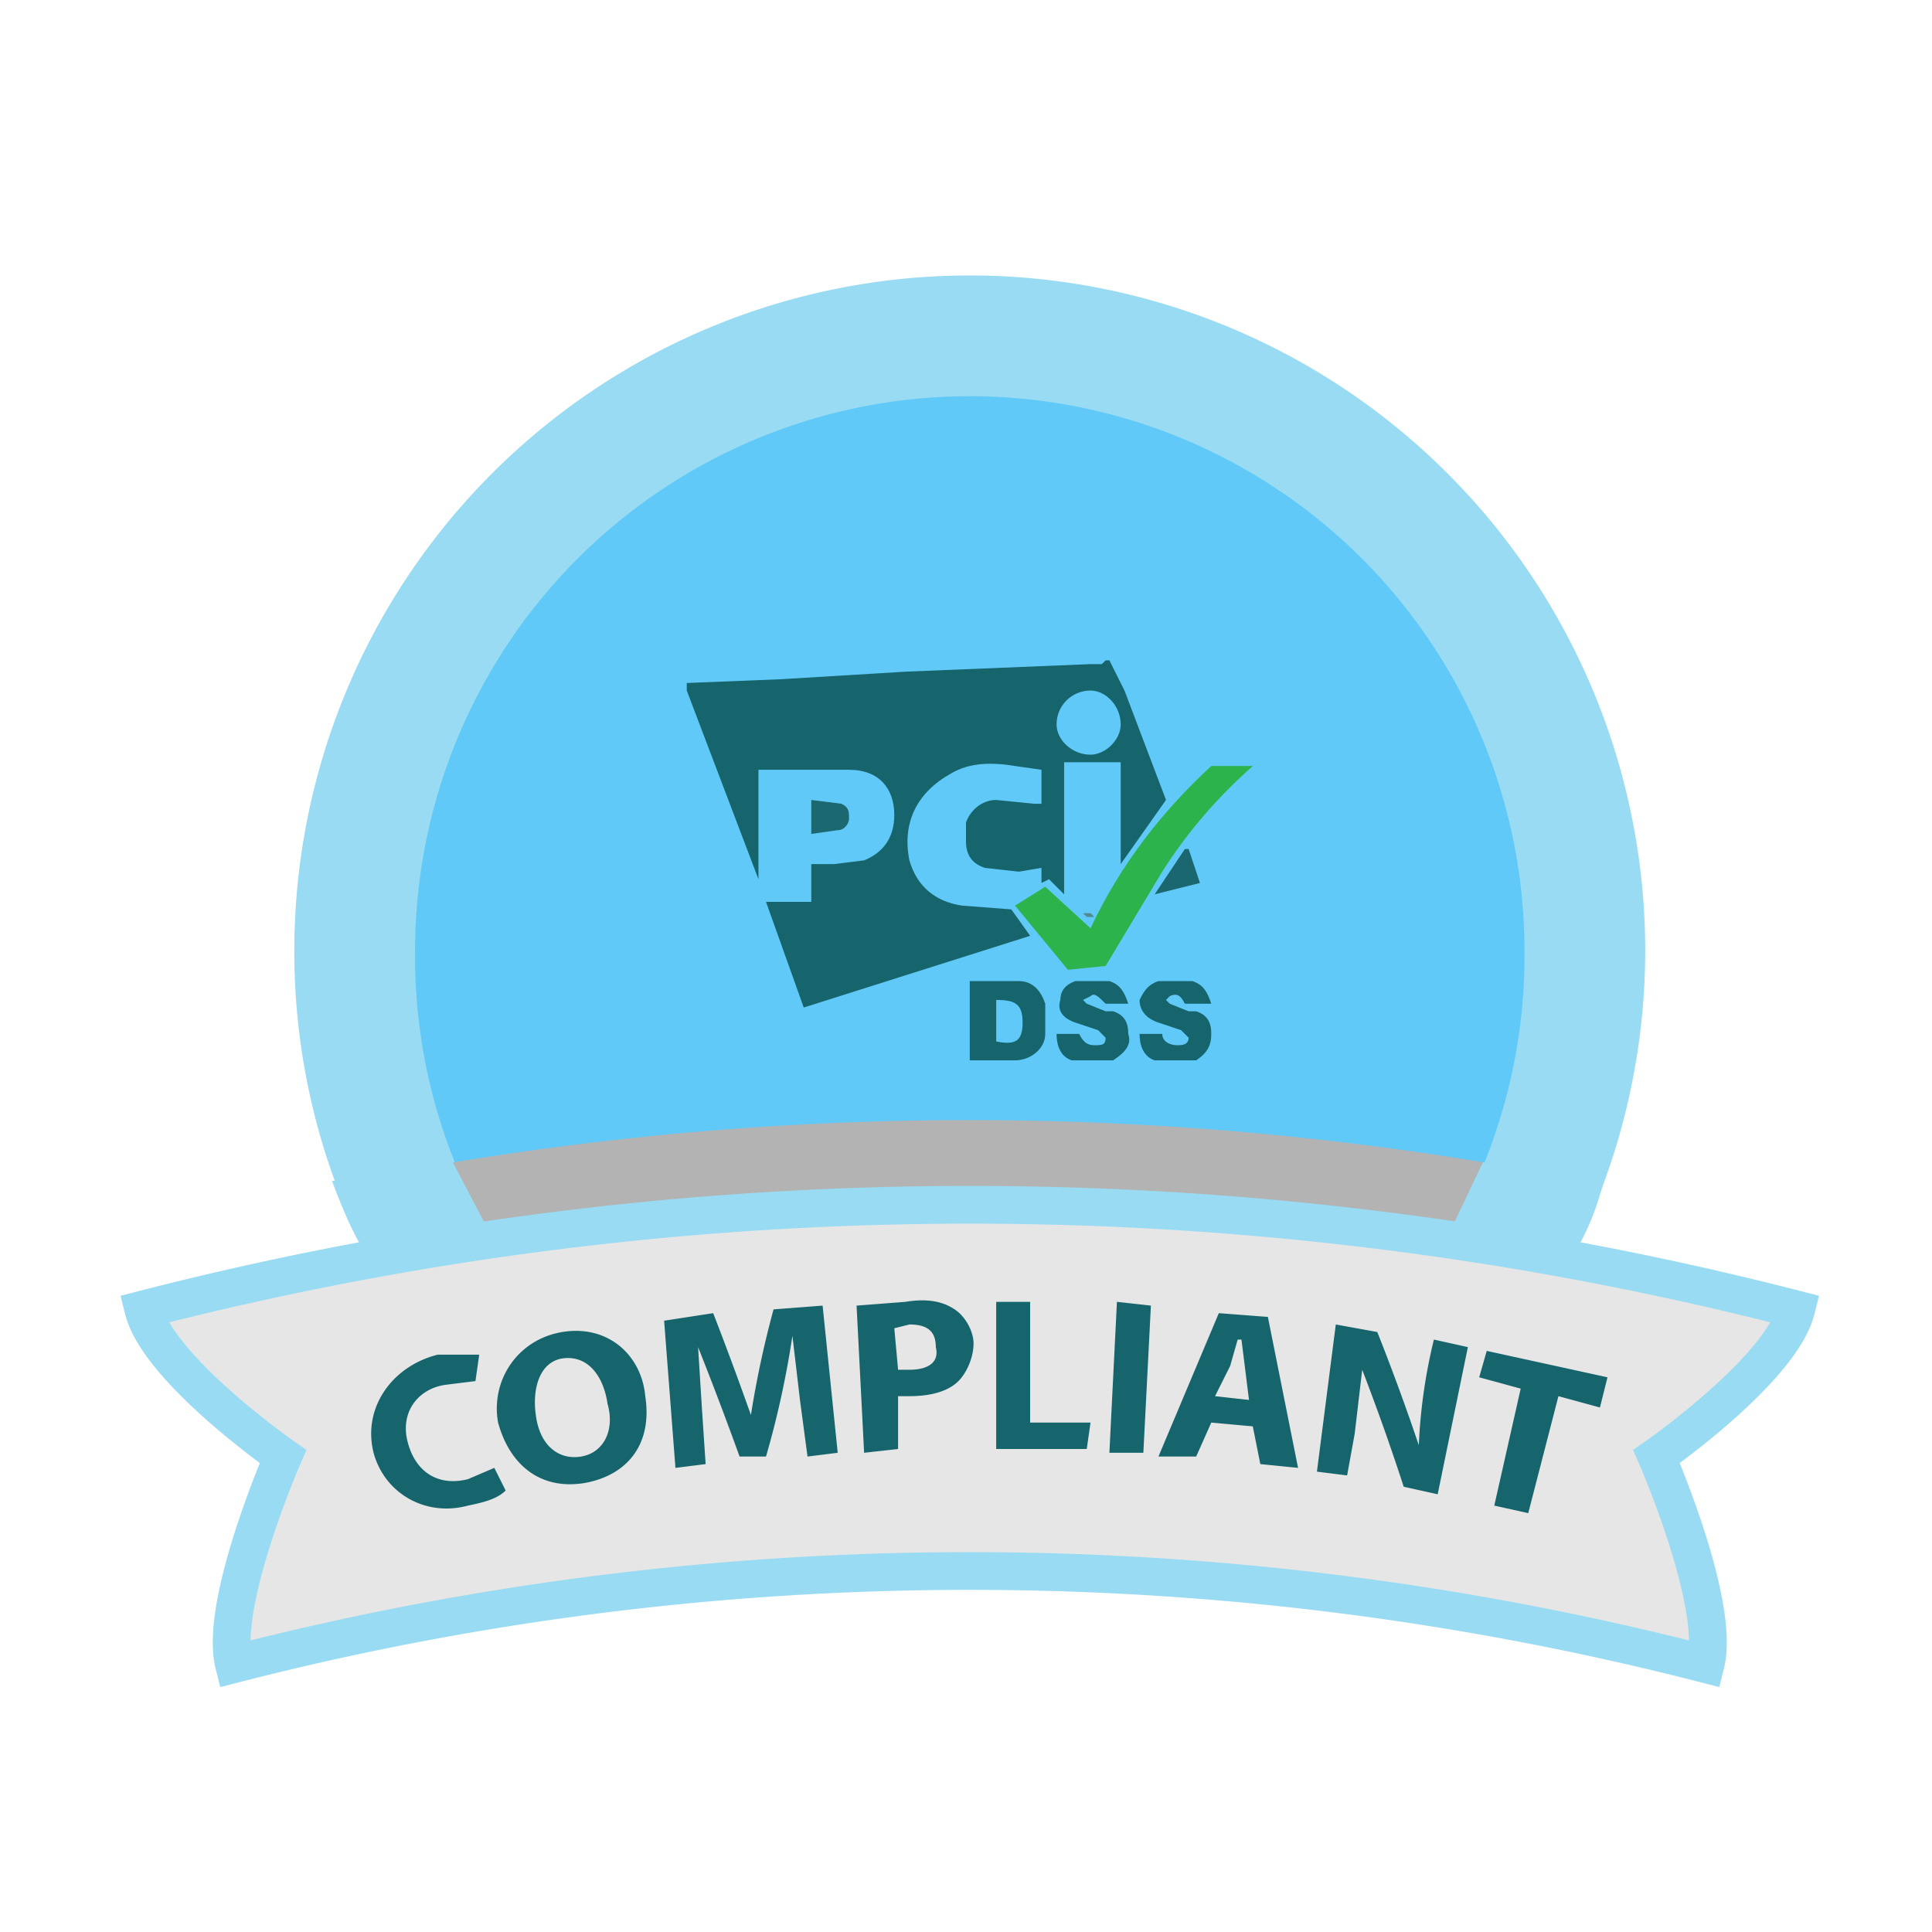 <svg version="1" xmlns="http://www.w3.org/2000/svg" width="512" height="512"><path fill="#99DBF2" d="M436 252a179 179 0 0 1-20 82l-33-5a1565 1565 0 0 0-285 5 177 177 0 0 1-20-82 179 179 0 1 1 358 0z"/><path fill="#61C9F7" d="M404 252a147 147 0 0 1-21 77c-84-12-168-12-252 0a146 146 0 0 1-21-77 147 147 0 1 1 294 0z"/><path fill="#B3B3B3" d="M364 347c-83-12-144-15-227-3-11 2-42-32-39-32a838 838 0 0 1 295-4l23 4c3 0-41 37-52 35z"/><g fill="#99DBF2"><path d="M120 308l11 21c-7 1-3 14-10 15-4 1-20-10-23-10-4-6-7-13-10-21a662 662 0 0 1 32-5zM425 313c-2 8-5 15-9 21-5-1-31 31-37 30-5-1 9-34 4-35l10-21a829 829 0 0 1 32 5z"/></g><path fill="#E6E6E6" stroke="#99DBF2" stroke-width="10" stroke-miterlimit="10" d="M476 347c-4 16-37 39-37 39s17 39 13 55a783 783 0 0 0-390 0c-4-16 13-55 13-55s-33-23-37-39a879 879 0 0 1 438 0z"/><g fill="#16646C"><path d="M134 395c-2 2-5 3-10 4-11 3-22-3-25-14-3-12 5-23 17-26h11l-1 7-8 1c-7 1-12 7-10 15s8 12 16 10l7-3 3 6zM171 370c2 13-5 21-16 23-12 2-20-5-23-16-2-11 5-22 17-24s21 6 22 17zm-29 5c1 8 6 12 12 11s9-7 7-14c-1-7-5-13-12-12-6 1-8 8-7 15zM212 371l-2-17a246 246 0 0 1-7 32h-7a990 990 0 0 0-11-29l1 16 1 15-8 1-3-39 13-2a948 948 0 0 1 10 27 261 261 0 0 1 6-28l13-1 4 39-8 1-2-15zM227 346l13-1c6-1 10 0 13 2s5 6 5 9c0 4-2 8-4 10-3 3-8 4-13 4h-3v14l-9 1-2-39zm11 17h3c5 0 8-2 7-6 0-4-2-6-7-6l-4 1 1 11zM264 345h9v32h16l-1 7h-24v-39zM305 346l-2 39h-9l2-40 9 1zM321 377l-4 9h-10l16-38 13 1 8 40-10-1-2-10-11-1zm10-6l-1-8-1-8h-1l-2 7-4 8 9 1zM349 390l5-39 11 2a615 615 0 0 1 11 30 143 143 0 0 1 4-28l9 2-8 39-9-2a616 616 0 0 0-11-31l-2 17-2 11-8-1zM403 368l-11-3 2-7 32 7-2 8-11-3-8 31-9-2 7-31z"/></g><path fill="none" d="M294 175h38v28h-11c-13 12-24 26-32 43l-12-11-8 5 14 17 10-1 15-25c7-11 15-20 24-28v92H182V182v1l19 50v-14-15h24c8 0 12 5 12 12 0 6-3 10-8 12l-8 1h-6v10h-12l10 28 60-19-5-7-13-1c-7-1-12-5-14-12-2-10 2-18 11-23 5-3 11-3 17-2l7 1v9h-2l-10-1c-4 0-7 3-8 6v5c0 4 2 6 5 7l9 1 6-1v4l2-1 4 4v-35h14v27l13-17-11-29-4-8zm-37 106h12c4 0 8-3 8-7v-8c-1-3-3-6-7-6h-13v21zm42-15c-1-3-2-5-5-6h-9c-3 1-4 3-4 5-1 3 1 5 4 6l6 2 2 2c0 2-1 2-3 2s-3-1-4-3h-6c0 3 1 6 4 7h11c3-2 5-4 4-7 0-3-1-5-4-6h-2l-5-2-1-1 2-1c1-1 2 0 4 2h6zm3 8c0 3 1 6 4 7h11c3-2 4-4 4-7s-1-5-4-6h-2l-5-2-1-1 1-1c2-1 3 0 4 2h7c-1-3-2-5-5-6h-9c-3 1-4 3-5 5 0 3 2 5 5 6l6 2 2 2c0 2-2 2-3 2-2 0-4-1-4-3h-6zm-87-53l7-1c2 0 3-2 3-3 0-2 0-3-2-4l-8-1v9zm99 4l-8 12 12-3-3-9h-1zm-24 18l-1-1h-2l1 1h2z"/><path fill="#16646C" d="M294 175l4 8 11 29-12 17v-27h-15v35l-4-4-2 1v-4l-6 1-9-1c-3-1-5-3-5-7v-5c1-3 4-6 8-6l10 1h2v-9l-7-1c-6-1-12-1-17 2-9 5-13 13-11 23 2 7 7 11 14 12l13 1 5 7-60 19-10-28h12v-10h6l8-1c5-2 8-6 8-12 0-7-4-12-12-12h-23-1v29l-19-50v-1-1l25-1 33-2 49-2h3l1-1h1zm-14 17c0 4 4 8 9 8 4 0 8-4 8-8 0-5-4-9-8-9-5 0-9 4-9 9z"/><path fill="#2DB34C" d="M332 203c-9 8-17 17-24 28l-15 25-10 1-14-17 8-5 12 11c8-17 19-31 32-43h11zm-40 39h4-4z"/><path fill="#16646C" d="M257 281v-20-1h13c4 0 6 3 7 6v8c0 4-4 7-8 7h-12zm7-16v11c5 1 7 0 7-5s-2-6-7-6zM299 266h-6c-2-2-3-3-4-2l-2 1 1 1 5 2h2c3 1 4 3 4 6 1 3-1 5-4 7h-11c-3-1-4-4-4-7h6c1 2 2 3 4 3s3 0 3-2l-2-2-6-2c-3-1-5-3-4-6 0-2 1-4 4-5h9c3 1 4 3 5 6zM302 274h6c0 2 2 3 4 3 1 0 3 0 3-2l-2-2-6-2c-3-1-5-3-5-6 1-2 2-4 5-5h9c3 1 4 3 5 6h-7c-1-2-2-3-4-2l-1 1 1 1 5 2h2c3 1 4 3 4 6s-1 5-4 7h-11c-3-1-4-4-4-7z"/><path fill="#1C6870" d="M215 221v-9l8 1c2 1 2 2 2 4 0 1-1 3-3 3l-7 1z"/><path fill="#1A676F" d="M314 225h1l3 9-12 3 8-12z"/><path fill="#508B91" d="M290 243h-2l-1-1h2l1 1z"/><path fill="none" d="M280 192c0-5 4-9 9-9 4 0 8 4 8 9 0 4-4 8-8 8-5 0-9-4-9-8z"/><path fill="#43BB5F" d="M292 242h4-4z"/><path fill="none" d="M264 265c5 0 7 1 7 6s-2 6-7 5v-11zM284 282v-2l2 1v1h-2z"/></svg>